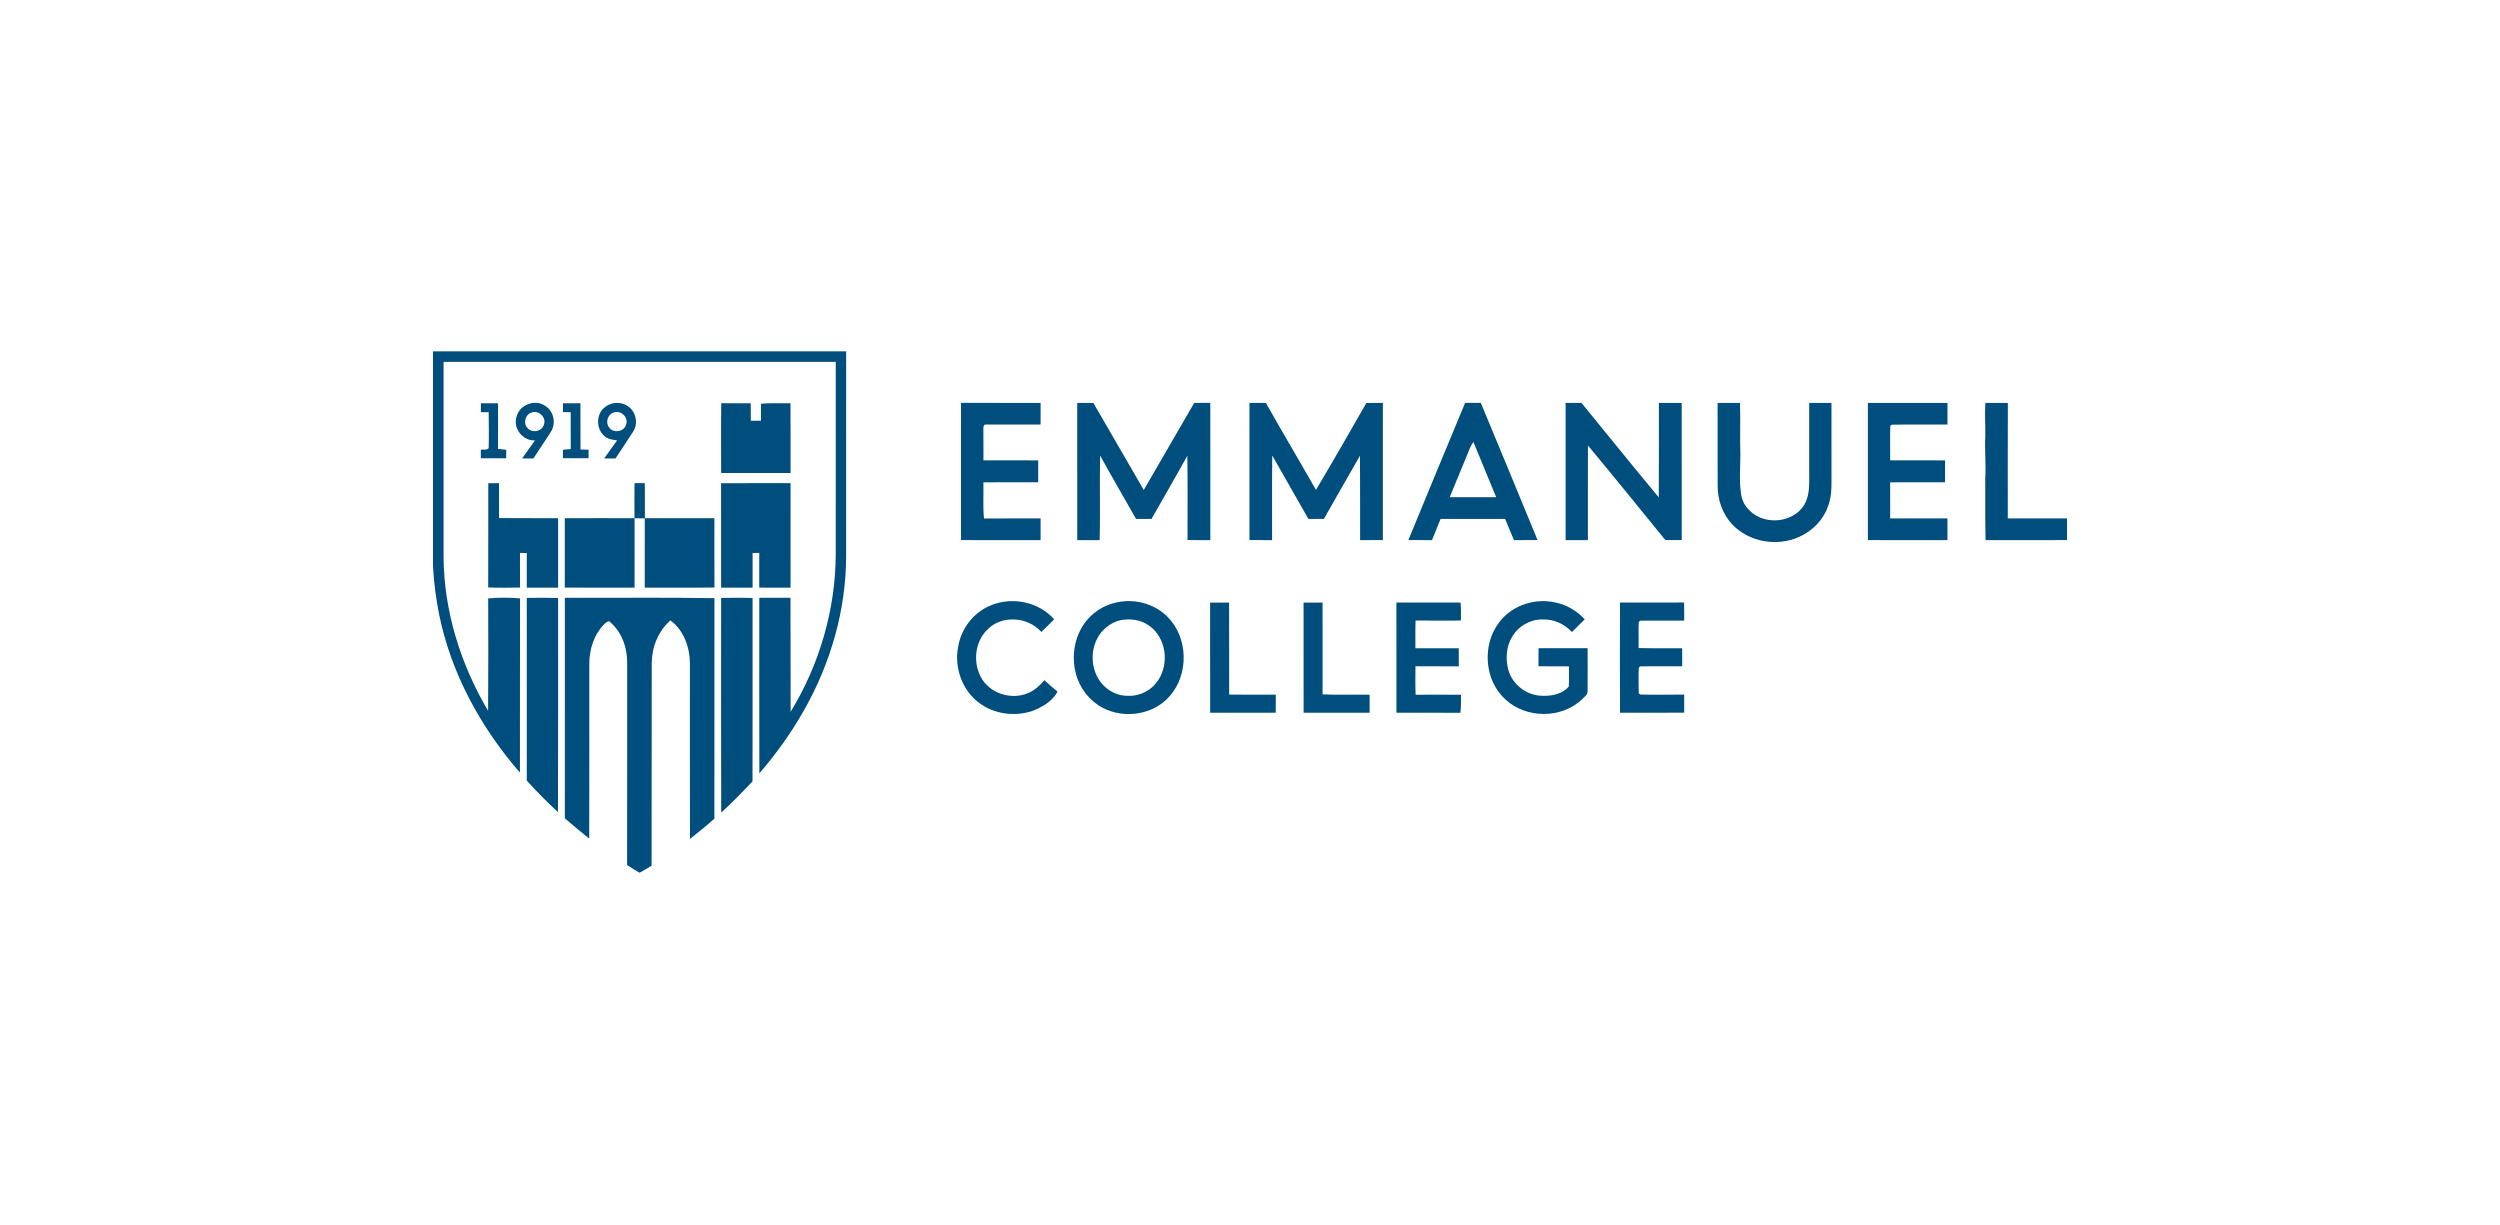 <?xml version="1.0" encoding="UTF-8"?>
<svg xmlns="http://www.w3.org/2000/svg" width="306" height="150" viewBox="0 0 306 150" fill="none">
  <path d="M53 43H103.57C103.568 51.332 103.574 59.664 103.566 67.994C103.574 74.646 101.662 81.232 98.378 86.994C96.83 89.726 94.99 92.284 92.944 94.662C92.924 87.498 92.936 80.334 92.938 73.172C94.21 73.17 95.482 73.17 96.756 73.172C96.784 77.822 96.748 82.472 96.774 87.122C100.312 81.338 102.28 74.584 102.294 67.796C102.298 59.964 102.294 52.13 102.296 44.296C86.296 44.294 70.296 44.296 54.294 44.296C54.294 52.26 54.296 60.226 54.294 68.192C54.336 74.816 56.386 81.328 59.744 87.008C59.784 82.42 59.766 77.832 59.754 73.246C61.05 73.128 62.356 73.134 63.654 73.24C63.628 80.35 63.658 87.458 63.638 94.568C58.838 89.046 55.204 82.398 53.746 75.192C53.356 73.252 53.106 71.282 53 69.306V43Z" fill="#004E7D"></path>
  <path d="M58.862 49.358C59.56 49.36 60.256 49.36 60.954 49.36C60.964 51.22 60.972 53.08 60.95 54.942C61.288 54.984 61.626 55.018 61.964 55.052C61.962 55.398 61.96 55.744 61.96 56.09C60.924 56.088 59.89 56.088 58.856 56.09C58.854 55.742 58.854 55.394 58.852 55.046C59.166 54.984 59.586 55.144 59.812 54.856C59.854 53.39 59.826 51.92 59.816 50.454C59.496 50.45 59.178 50.448 58.858 50.448C58.858 50.084 58.86 49.722 58.862 49.358Z" fill="#004E7D"></path>
  <path d="M63.232 50.984C63.588 49.538 65.492 48.826 66.714 49.67C67.78 50.284 68.088 51.806 67.444 52.828C66.748 53.94 65.988 55.012 65.284 56.12C64.824 56.12 64.364 56.12 63.904 56.118C64.422 55.372 64.952 54.638 65.482 53.902C63.984 53.988 62.75 52.408 63.232 50.984ZM65.054 50.498C64.28 50.732 64.002 51.838 64.584 52.404C65.13 53.052 66.346 52.82 66.568 51.982C66.93 51.108 65.928 50.146 65.054 50.498Z" fill="#004E7D"></path>
  <path d="M68.908 49.36C69.62 49.36 70.332 49.36 71.044 49.362C71.056 51.248 71.036 53.134 71.056 55.018C71.384 55.026 71.714 55.034 72.042 55.044C72.04 55.39 72.038 55.736 72.038 56.082C70.992 56.094 69.948 56.088 68.902 56.088C68.902 55.74 68.902 55.394 68.902 55.048C69.22 55.016 69.54 54.99 69.86 54.968C69.848 53.464 69.858 51.958 69.854 50.452C69.538 50.45 69.22 50.448 68.904 50.446C68.904 50.084 68.906 49.722 68.908 49.36Z" fill="#004E7D"></path>
  <path d="M73.924 49.934C74.708 49.2 76.002 49.092 76.872 49.738C77.878 50.406 78.15 51.896 77.462 52.886C76.774 53.976 76.03 55.032 75.336 56.118C74.872 56.12 74.408 56.118 73.944 56.112C74.48 55.378 75.01 54.638 75.536 53.896C75 53.836 74.424 53.768 74.006 53.39C72.982 52.564 72.932 50.804 73.924 49.934ZM75.078 50.508C74.376 50.746 74.086 51.7 74.538 52.29C75.026 53.054 76.37 52.886 76.622 51.998C76.994 51.094 75.968 50.126 75.078 50.508Z" fill="#004E7D"></path>
  <path d="M88.266 57.894C88.272 55.048 88.24 52.2 88.282 49.352C89.484 49.366 90.686 49.362 91.888 49.356C91.904 50.07 91.904 50.782 91.902 51.496C92.318 51.496 92.732 51.496 93.148 51.496C93.15 50.802 93.15 50.108 93.14 49.414C94.342 49.306 95.552 49.382 96.756 49.358C96.776 52.202 96.758 55.048 96.766 57.892C93.932 57.896 91.1 57.888 88.266 57.894Z" fill="#004E7D"></path>
  <path d="M117.63 49.314C120.876 49.316 124.122 49.314 127.37 49.316C127.368 50.198 127.368 51.082 127.368 51.966C125.172 51.966 122.974 51.96 120.778 51.966C120.38 51.854 120.342 52.328 120.366 52.588C120.368 53.84 120.366 55.092 120.378 56.344C122.61 56.356 124.844 56.346 127.078 56.35C127.084 57.242 127.084 58.134 127.076 59.028C124.84 59.034 122.604 59.012 120.368 59.04C120.406 60.514 120.29 61.996 120.444 63.466C122.752 63.44 125.06 63.462 127.368 63.452C127.368 64.338 127.368 65.224 127.368 66.11C124.122 66.108 120.876 66.11 117.63 66.108C117.63 60.51 117.628 54.912 117.63 49.314Z" fill="#004E7D"></path>
  <path d="M131.852 49.318C132.508 49.314 133.168 49.314 133.826 49.316C135.882 52.868 137.94 56.42 139.996 59.974C142.06 56.424 144.112 52.868 146.172 49.316C146.826 49.316 147.482 49.314 148.138 49.31C148.154 54.91 148.142 60.51 148.144 66.11C147.214 66.108 146.284 66.116 145.354 66.098C145.346 62.658 145.39 59.216 145.33 55.778C143.898 58.374 142.408 60.938 140.944 63.516C140.314 63.518 139.682 63.518 139.054 63.518C137.588 60.932 136.088 58.364 134.658 55.758C134.572 59.208 134.698 62.662 134.592 66.11C133.678 66.108 132.766 66.108 131.854 66.11C131.852 60.512 131.856 54.916 131.852 49.318Z" fill="#004E7D"></path>
  <path d="M152.934 49.316C153.606 49.312 154.278 49.312 154.95 49.328C156.958 52.89 159.05 56.404 161.076 59.958C163.172 56.438 165.208 52.882 167.242 49.326C167.914 49.312 168.588 49.312 169.262 49.316C169.262 54.912 169.26 60.51 169.262 66.106C168.334 66.11 167.406 66.108 166.478 66.11C166.464 62.666 166.496 59.224 166.46 55.78C164.968 58.348 163.52 60.94 162.044 63.516C161.412 63.518 160.78 63.518 160.15 63.518C158.668 60.934 157.208 58.338 155.724 55.756C155.678 59.208 155.718 62.658 155.704 66.11C154.78 66.108 153.856 66.11 152.934 66.106C152.936 60.51 152.934 54.912 152.934 49.316Z" fill="#004E7D"></path>
  <path d="M179.33 49.312C179.97 49.316 180.612 49.316 181.254 49.314C183.57 54.91 185.898 60.502 188.198 66.104C187.234 66.112 186.27 66.106 185.308 66.112C184.938 65.252 184.586 64.384 184.228 63.52C181.596 63.512 178.964 63.524 176.33 63.514C175.974 64.378 175.636 65.25 175.276 66.112C174.312 66.106 173.348 66.114 172.384 66.104C174.682 60.498 177.008 54.906 179.33 49.312ZM179.904 54.88C179.102 56.88 178.254 58.862 177.444 60.858C179.34 60.866 181.238 60.862 183.136 60.86C182.206 58.606 181.268 56.356 180.344 54.1C180.176 54.346 180.018 54.604 179.904 54.88Z" fill="#004E7D"></path>
  <path d="M191.63 49.314C192.278 49.314 192.926 49.314 193.576 49.32C196.728 53.174 199.852 57.052 203.034 60.88C203.064 57.026 203.042 53.172 203.046 49.316C203.976 49.314 204.908 49.312 205.84 49.32C205.842 54.914 205.838 60.508 205.842 66.102C205.17 66.11 204.5 66.112 203.832 66.098C200.684 62.234 197.552 58.354 194.362 54.524C194.348 58.386 194.362 62.248 194.356 66.11C193.446 66.108 192.538 66.108 191.632 66.11C191.63 60.512 191.632 54.914 191.63 49.314Z" fill="#004E7D"></path>
  <path d="M210.234 49.316C211.148 49.314 212.06 49.314 212.974 49.316C213.052 51.414 212.948 53.51 213.024 55.61C213.02 57.262 212.856 58.934 213.122 60.576C213.362 62.028 214.578 63.172 215.976 63.526C217.59 63.976 219.496 63.504 220.57 62.176C221.298 61.298 221.438 60.108 221.448 59.006C221.444 55.776 221.448 52.546 221.446 49.316C222.354 49.314 223.262 49.314 224.172 49.316C224.174 52.546 224.168 55.776 224.174 59.008C224.186 59.946 224.124 60.902 223.808 61.794C223.248 63.576 221.844 65.028 220.134 65.746C217.45 66.936 214.05 66.33 212.022 64.182C210.82 62.906 210.222 61.142 210.24 59.404C210.23 56.04 210.242 52.678 210.234 49.316Z" fill="#004E7D"></path>
  <path d="M228.628 49.316C231.874 49.314 235.122 49.314 238.37 49.316C238.368 50.198 238.368 51.082 238.37 51.966C236.094 51.98 233.818 51.934 231.546 51.984C231.502 52.02 231.414 52.092 231.37 52.128C231.33 53.532 231.372 54.938 231.358 56.344C233.598 56.358 235.838 56.346 238.078 56.35C238.084 57.242 238.084 58.134 238.076 59.028C235.836 59.032 233.596 59.018 231.356 59.036C231.358 60.508 231.354 61.98 231.358 63.452C233.696 63.458 236.032 63.454 238.368 63.452C238.368 64.338 238.368 65.224 238.368 66.11C235.122 66.108 231.874 66.11 228.628 66.108C228.628 60.51 228.628 54.914 228.628 49.316Z" fill="#004E7D"></path>
  <path d="M243.006 49.316C243.924 49.312 244.842 49.312 245.76 49.324C245.742 54.032 245.754 58.742 245.754 63.452C248.168 63.458 250.584 63.452 253 63.454V66.108C249.678 66.11 246.354 66.106 243.032 66.11C242.968 63.604 243.02 61.1 242.99 58.594C243.11 56.86 242.904 55.126 243.002 53.39C243.024 52.032 242.914 50.674 243.006 49.316Z" fill="#004E7D"></path>
  <path d="M59.766 59.144C60.202 59.14 60.64 59.138 61.078 59.138C61.084 60.562 61.076 61.986 61.084 63.412C63.492 63.436 65.902 63.414 68.312 63.426C68.31 66.262 68.312 69.098 68.312 71.932C67.032 71.932 65.754 71.932 64.474 71.932C64.476 70.518 64.474 69.102 64.476 67.688C64.198 67.684 63.922 67.682 63.644 67.68C63.646 69.092 63.638 70.504 63.65 71.916C62.352 71.938 61.052 71.952 59.754 71.906C59.778 67.652 59.756 63.398 59.766 59.144Z" fill="#004E7D"></path>
  <path d="M77.658 63.426C77.658 61.996 77.644 60.566 77.666 59.136C78.086 59.136 78.504 59.136 78.924 59.136C78.946 60.564 78.93 61.994 78.934 63.424C81.77 63.428 84.608 63.42 87.444 63.424C87.446 66.254 87.43 69.084 87.452 71.912C84.606 71.954 81.762 71.924 78.916 71.928C78.922 69.1 78.912 66.27 78.92 63.442C78.504 63.44 78.088 63.438 77.672 63.438C77.672 66.268 77.67 69.098 77.674 71.928C74.826 71.934 71.978 71.938 69.13 71.926C69.136 69.094 69.13 66.26 69.132 63.428C71.974 63.414 74.816 63.43 77.658 63.426Z" fill="#004E7D"></path>
  <path d="M88.26 59.146C91.094 59.13 93.928 59.144 96.762 59.138C96.768 63.404 96.764 67.668 96.764 71.934C95.486 71.928 94.208 71.94 92.93 71.924C92.936 70.51 92.936 69.094 92.932 67.678C92.728 67.68 92.32 67.684 92.116 67.686C92.114 69.102 92.114 70.516 92.116 71.932C90.832 71.932 89.548 71.932 88.264 71.934C88.26 67.67 88.268 63.408 88.26 59.146Z" fill="#004E7D"></path>
  <path d="M64.476 73.184C65.754 73.164 67.032 73.154 68.31 73.192C68.304 81.928 68.33 90.666 68.296 99.402C66.964 98.172 65.682 96.892 64.478 95.538C64.472 88.088 64.474 80.636 64.476 73.184Z" fill="#004E7D"></path>
  <path d="M69.138 73.172C75.24 73.198 81.344 73.112 87.446 73.216C87.438 82.212 87.444 91.208 87.442 100.204C86.478 101.068 85.466 101.876 84.454 102.686C84.434 95.526 84.452 88.364 84.446 81.204C84.438 79.226 83.696 77.148 82.064 75.94C80.552 77.244 79.78 79.222 79.772 81.198C79.746 89.452 79.782 97.706 79.754 105.96C79.282 106.244 78.814 106.538 78.33 106.8H78.22C77.726 106.5 77.236 106.194 76.756 105.874C76.78 97.648 76.758 89.422 76.768 81.196C76.804 79.278 76.082 77.252 74.548 76.034C74.268 76.072 74.07 76.294 73.88 76.482C72.682 77.732 72.14 79.492 72.132 81.2C72.126 88.348 72.15 95.496 72.12 102.644C71.11 101.834 70.11 101.01 69.134 100.16C69.132 91.164 69.128 82.168 69.138 73.172Z" fill="#004E7D"></path>
  <path d="M88.266 73.186C89.548 73.16 90.832 73.16 92.114 73.188C92.112 80.67 92.124 88.152 92.108 95.634C90.872 96.95 89.612 98.244 88.276 99.462C88.248 90.704 88.268 81.944 88.266 73.186Z" fill="#004E7D"></path>
  <path d="M121.15 74.152C123.776 72.984 127.112 73.626 129.028 75.8C128.518 76.332 127.992 76.844 127.458 77.35C125.83 75.486 122.618 75.244 120.862 77.054C119.356 78.504 119.076 80.958 120.014 82.79C121.04 84.86 123.764 85.734 125.85 84.828C126.64 84.492 127.286 83.904 127.838 83.256C128.364 83.736 128.892 84.214 129.446 84.66C128.794 85.87 127.506 86.598 126.256 87.058C124.144 87.716 121.694 87.404 119.902 86.07C117.772 84.536 116.774 81.714 117.278 79.164C117.63 76.988 119.11 75.016 121.15 74.152Z" fill="#004E7D"></path>
  <path d="M137.528 73.604C139.476 73.418 141.51 74.094 142.896 75.492C145.44 78.02 145.548 82.512 143.182 85.192C141.212 87.5 137.614 88.028 134.97 86.636C133.342 85.78 132.126 84.204 131.68 82.422C130.992 79.822 131.75 76.79 133.888 75.074C134.908 74.214 136.206 73.726 137.528 73.604ZM137.104 75.924C135.864 76.222 134.794 77.116 134.248 78.264C133.434 79.916 133.604 82.024 134.722 83.498C135.528 84.564 136.854 85.234 138.202 85.168C139.64 85.206 141.05 84.414 141.804 83.196C143.11 81.164 142.73 78.118 140.748 76.65C139.726 75.856 138.348 75.666 137.104 75.924Z" fill="#004E7D"></path>
  <path d="M183.444 76.246C184.984 74.116 187.854 73.154 190.39 73.748C191.77 74.02 193.016 74.78 193.972 75.8C193.456 76.328 192.934 76.85 192.404 77.36C191.488 76.368 190.162 75.762 188.802 75.822C187.312 75.796 185.852 76.628 185.104 77.914C184.346 79.118 184.266 80.65 184.618 82C185.132 83.814 186.906 85.162 188.796 85.164C189.938 85.21 191.26 84.956 192.016 84.028C192.078 83.206 192.024 82.38 192.036 81.558C190.794 81.552 189.552 81.558 188.31 81.554C188.31 80.816 188.31 80.08 188.316 79.344C190.316 79.342 192.318 79.346 194.322 79.34C194.328 81.1 194.34 82.858 194.322 84.616C194.33 85.062 193.884 85.318 193.62 85.616C191.122 87.974 186.854 87.968 184.324 85.666C181.694 83.352 181.368 79.022 183.444 76.246Z" fill="#004E7D"></path>
  <path d="M148.118 73.754C148.892 73.752 149.668 73.752 150.442 73.756C150.45 77.508 150.436 81.262 150.45 85.014C152.352 85.046 154.256 85.022 156.158 85.028C156.16 85.764 156.16 86.502 156.15 87.24C153.474 87.238 150.798 87.24 148.122 87.24C148.11 82.744 148.116 78.248 148.118 73.754Z" fill="#004E7D"></path>
  <path d="M159.558 73.756C160.332 73.752 161.106 73.752 161.882 73.754C161.888 77.5 161.884 81.244 161.884 84.99C163.802 85.082 165.724 84.99 167.644 85.038C167.644 85.77 167.644 86.504 167.642 87.236C164.948 87.242 162.254 87.238 159.562 87.238C159.55 82.744 159.556 78.25 159.558 73.756Z" fill="#004E7D"></path>
  <path d="M170.92 73.754C173.54 73.75 176.158 73.76 178.776 73.748C178.836 74.482 178.834 75.22 178.814 75.956C176.964 75.962 175.116 75.968 173.268 75.952C173.224 77.082 173.25 78.214 173.246 79.346C175.014 79.342 176.784 79.344 178.554 79.344C178.558 80.08 178.558 80.818 178.556 81.556C176.788 81.554 175.02 81.556 173.252 81.554C173.248 82.716 173.218 83.878 173.274 85.038C175.124 85.024 176.974 85.02 178.822 85.04C178.84 85.778 178.84 86.518 178.748 87.25C176.14 87.224 173.53 87.246 170.924 87.238C170.912 82.744 170.918 78.248 170.92 73.754Z" fill="#004E7D"></path>
  <path d="M198.29 87.242C198.268 82.744 198.274 78.246 198.288 73.75C200.9 73.752 203.516 73.762 206.13 73.744C206.15 74.484 206.148 75.224 206.146 75.962C204.346 75.974 202.544 75.936 200.744 75.976C200.704 76.018 200.626 76.1 200.586 76.14C200.528 77.2 200.59 78.262 200.56 79.322C202.338 79.37 204.118 79.332 205.898 79.344C205.9 80.078 205.9 80.814 205.906 81.548C204.176 81.574 202.446 81.53 200.72 81.566C200.686 81.614 200.622 81.706 200.588 81.754C200.542 82.788 200.554 83.828 200.582 84.866C200.628 84.9 200.722 84.97 200.768 85.006C202.558 85.062 204.352 85.018 206.144 85.016C206.146 85.754 206.146 86.492 206.146 87.23C203.526 87.252 200.908 87.23 198.29 87.242Z" fill="#004E7D"></path>
</svg>
